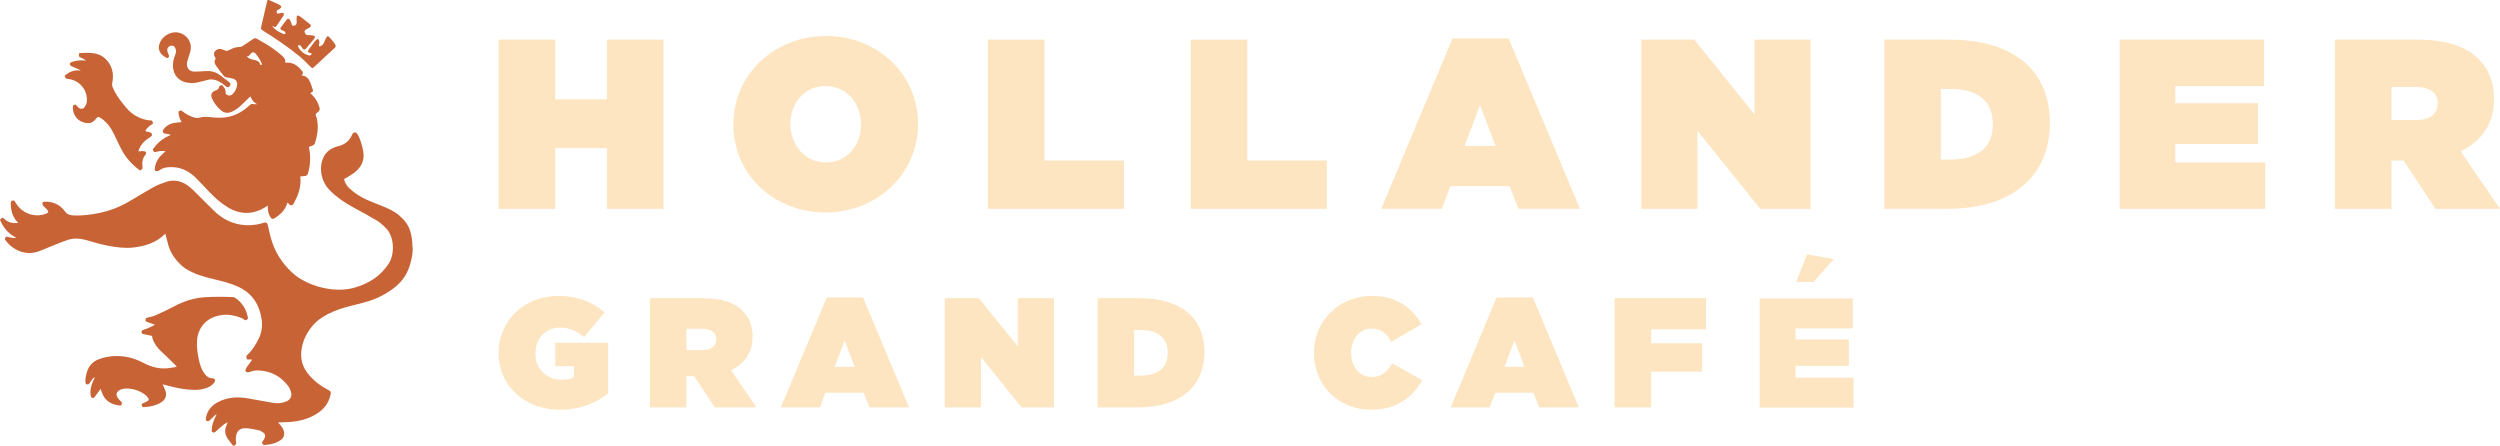 <?xml version="1.0" encoding="UTF-8"?><svg id="Layer_1" xmlns="http://www.w3.org/2000/svg" viewBox="0 0 1165.12 207.73"><defs><style>.cls-1{fill:#fde5c1;}.cls-2{fill:#c86336;}</style></defs><g><path class="cls-2" d="M.36,102.08c.82-.85,.82-.85,1.67-.03,1.8,1.72,3.99,2.07,6.38,1.88-.03-.12-.02-.18-.05-.2-2.61-2.56-3.37-5.78-3.35-9.3,0-.77,.59-.81,1.03-1,.42-.18,.66,.14,.89,.49,.55,.86,1.1,1.74,1.77,2.51,3.09,3.55,8.17,4.85,12.5,3.26,1.48-.54,1.62-1.01,.57-2.22-.51-.59-1.18-1.03-1.68-1.62-.24-.28-.35-.75-.33-1.13,.02-.41,.35-.7,.84-.7,.47,0,.94-.06,1.4-.03,3.47,.23,6.3,1.8,8.3,4.55,1.06,1.46,2.28,1.75,3.86,1.84,4.21,.24,8.35-.33,12.43-1.2,4.8-1.02,9.35-2.8,13.59-5.29,3.85-2.26,7.64-4.62,11.54-6.78,1.8-.99,3.79-1.68,5.74-2.35,2.3-.79,4.65-.78,6.96,.06,2.1,.76,3.85,2.07,5.43,3.61,3.18,3.11,6.33,6.24,9.46,9.39,3,3.03,6.49,5.27,10.6,6.38,4.42,1.19,8.84,.95,13.2-.42,.9-.28,1.49,.11,1.68,1.02,.42,1.94,.84,3.88,1.35,5.79,1.73,6.49,5.11,11.93,10.07,16.5,6.69,6.17,19.4,9.7,28.87,7.01,6.71-1.91,12.21-5.29,16.1-11.27,2.75-4.23,2.87-12.59-1.63-16.83-1.2-1.13-2.41-2.31-3.8-3.15-3.18-1.92-6.46-3.69-9.74-5.45-4.6-2.47-8.96-5.21-12.63-9.03-3.36-3.49-5.04-9.62-2.72-14.86,1.34-3.05,3.98-4.66,7.09-5.41,3.14-.76,5.22-2.62,6.43-5.51,.3-.71,.81-.89,1.38-.89,.3,0,.64,.37,.88,.65,.27,.32,.47,.7,.66,1.08,1.05,2.11,1.62,4.37,2.1,6.68,.86,4.08-.46,7.36-3.56,9.96-1.24,1.04-2.69,1.82-4.06,2.7-.39,.25-.82,.42-1.24,.63,.35,1.78,1.25,3.2,2.51,4.39,2.4,2.26,5.17,3.98,8.14,5.33,2.39,1.09,4.87,1.99,7.3,2.97,2.82,1.14,5.57,2.41,7.9,4.43,2.41,2.1,4.3,4.54,5.13,7.67,.57,2.16,.92,4.37,.9,6.62,0,.23,.07,.47,.11,.7,0,.36,0,.71,0,1.07-.09,.9-.11,1.82-.27,2.7-.83,4.44-2.21,8.66-5.35,12.07-2.74,2.98-6.07,5.15-9.69,6.93-3.69,1.81-7.63,2.82-11.6,3.79-3.31,.81-6.64,1.68-9.77,2.99-3.97,1.67-7.72,3.84-10.47,7.34-2.59,3.3-4.28,6.98-4.74,11.18-.44,3.96,.63,7.45,3.09,10.56,2.62,3.29,5.88,5.76,9.6,7.67,1.02,.53,1.16,.83,.94,1.98-.88,4.53-3.64,7.57-7.58,9.72-4.08,2.23-8.47,3.08-13.06,3.22-1.25,.04-2.49,.11-3.87,.17,.24,.26,.44,.45,.62,.65,1.11,1.24,2.12,2.54,2.27,4.29,.1,1.2-.35,2.19-1.27,2.95-1.71,1.41-3.74,2.04-5.88,2.38-.64,.1-1.29,.11-1.93,.21-.55,.09-.84-.2-1.05-.62-.2-.4-.24-.75,.12-1.15,.38-.43,.68-.95,.9-1.47,.46-1.09,.22-1.98-.77-2.63-.64-.42-1.35-.85-2.09-1.01-1.91-.4-3.85-.82-5.79-.92-2.96-.15-4.46,1.29-4.75,4.25-.06,.62-.12,1.28,.04,1.86,.25,.91-.01,1.53-.74,2.02h-.67c-.1-.14-.2-.28-.3-.42-.8-1.07-1.69-2.08-2.39-3.21-.86-1.39-1.14-2.97-.77-4.58,.21-.9,.64-1.75,1.01-2.72-.66,.39-1.34,.68-1.9,1.14-1.28,1.04-2.53,2.13-3.73,3.26-.41,.38-.8,.49-1.26,.34-.51-.15-.58-.59-.57-1.08,.04-2.06,.74-3.93,1.56-5.77,.23-.52,.49-1.02,.74-1.53-.33,.05-.58,.18-.77,.37-.85,.82-1.65,1.69-2.54,2.47-.26,.23-.76,.33-1.12,.28-.4-.06-.66-.43-.59-.91,.04-.31,.04-.63,.1-.93,.68-3.37,2.78-5.61,5.75-7.13,4.39-2.25,9.04-2.42,13.78-1.63,3.96,.66,7.89,1.48,11.85,2.11,2.05,.33,4.11,.13,6.05-.7,1.9-.81,2.68-2.36,2.15-4.34-.24-.87-.57-1.77-1.09-2.49-2.77-3.85-6.44-6.37-11.15-7.26-2.36-.45-4.71-.56-6.98,.38-.63,.26-1.12,.2-1.66-.11-.35-.2-.46-.41-.33-.81,.32-1.05,.93-1.9,1.64-2.73,.55-.64,.97-1.4,1.45-2.1-.62-.12-1.08-.05-1.55-.06-.32,0-.78,.22-.89-.3-.12-.53-.6-1.03,.03-1.63,2.39-2.25,4.13-4.98,5.55-7.91,1.43-2.96,1.76-6.1,1.22-9.34-.99-5.88-3.64-10.67-8.96-13.74-3.15-1.81-6.57-2.85-10.06-3.74-4.45-1.13-8.97-1.99-13.17-3.98-1.79-.85-3.49-1.77-4.96-3.11-2.91-2.65-5.17-5.73-6.26-9.56-.5-1.75-.91-3.51-1.37-5.3-.07,.05-.15,.09-.21,.15-4.13,4.06-9.29,5.66-14.87,6.28-3.84,.42-7.64-.12-11.39-.8-3.32-.6-6.6-1.55-9.84-2.52-3.01-.9-6.03-1.25-9.02-.29-2.88,.93-5.66,2.15-8.48,3.26-1.74,.69-3.44,1.48-5.2,2.12-6.45,2.32-12.45-.94-15.59-5.27-.09-.13-.19-.33-.16-.47,.22-1.1,.55-1.28,1.61-.96,1.15,.35,2.31,.59,3.6,.42-.11-.12-.14-.18-.19-.2-3.4-1.76-5.73-4.48-7.21-7.98-.03-.07-.1-.13-.15-.2v-.13c.12-.1,.25-.18,.36-.29Z"/><path class="cls-2" d="M155.03,23.22c-2.45,2.18-4.81,4.46-7.21,6.7-.57,.53-1.15,1.05-1.74,1.56-.42,.36-.76,.25-1.15-.14-1.7-1.67-3.33-3.43-5.16-4.95-5.5-4.54-11.42-8.5-17.46-12.28-.55-.35-.78-.71-.63-1.36,.63-2.69,1.23-5.39,1.85-8.08,.36-1.55,.75-3.1,1.13-4.65,.22,0,.45-.01,.67-.02,1.41,.63,2.83,1.27,4.24,1.91,.28,.13,.56,.27,.83,.44,.87,.55,.91,1.06,.09,1.69-.35,.27-.77,.45-1.15,.67-.52,.29-.53,.72-.32,1.21,.21,.48,.57,.5,1,.37,.36-.11,.72-.25,1.09-.29,1.11-.12,1.54,.42,.96,1.36-1.04,1.68-2.21,3.28-3.33,4.92-.04,.05-.09,.1-.14,.15-.36,.39-.71,.25-1.05-.03-.12-.1-.21-.24-.32-.36-.07,.04-.15,.08-.22,.12,.1,.19,.15,.43,.3,.56,.62,.58,1.2,1.23,1.91,1.67,.96,.59,2.01,1.04,3.04,1.5,.21,.09,.53-.07,.8-.12-.06-.31-.04-.67-.2-.92-.14-.21-.47-.3-.72-.43-.39-.2-.81-.36-1.18-.6-.35-.23-.4-.58-.14-.93,.94-1.27,1.86-2.55,2.85-3.78,.52-.64,.88-.59,1.38,.09,.25,.36,.42,.78,.59,1.19,.14,.33,.22,.68,.33,1.02,.18,.56,.57,.7,1.11,.56,.92-.24,1.24-.77,1.18-1.73-.05-.77-.11-1.56,0-2.31,.11-.75,.5-.88,1.16-.51,.48,.27,.92,.62,1.36,.96,.78,.6,1.54,1.21,2.31,1.81,.45,.36,.93,.69,1.35,1.09,.62,.59,.62,.93-.07,1.46-.52,.4-1.14,.68-1.73,.99-.68,.36-.85,.76-.59,1.48,.29,.83,.78,1.13,1.67,1.16,.77,.02,1.57,.02,2.31,.2,.86,.22,.96,.57,.49,1.31-.3,.47-.67,.88-1.03,1.31-.62,.76-1.26,1.5-1.89,2.25-.34,.41-.66,.85-1.04,1.22-.61,.62-.97,.6-1.55-.07-.2-.23-.33-.52-.51-.78-.15-.22-.28-.51-.49-.61-.32-.14-.7-.13-1.06-.19,.02,.33-.07,.73,.08,.99,1.12,1.94,2.77,3.24,4.95,3.82,.72,.19,1.16-.19,1.23-1.02-.29-.05-.6-.09-.9-.16-.74-.18-.98-.69-.59-1.33,.25-.42,.57-.8,.86-1.19,.64-.85,1.27-1.71,1.94-2.55,.33-.42,.68-.83,1.09-1.17,.43-.36,.85-.23,1.05,.3,.12,.3,.17,.65,.16,.98-.01,.47-.12,.93-.18,1.39-.05,.48,.1,.67,.61,.47,.97-.37,1.55-1.04,1.88-2.02,.27-.79,.69-1.53,1.11-2.26,.27-.48,.7-.54,1.09-.09,.74,.83,1.54,1.62,2.19,2.52,1.36,1.91,1.26,1.95-.5,3.52Z"/><path class="cls-2" d="M70.58,58.09c-1.22,.68-2.08,1.71-2.87,2.9,.13,.1,.21,.2,.31,.22,.51,.13,1.02,.25,1.54,.36,.61,.12,1.27,.65,1.29,1.12,.03,.58-.36,.88-.82,1.18-.89,.59-1.79,1.18-2.58,1.9-1.39,1.26-2.42,2.78-2.97,4.8,.55-.05,.99-.12,1.44-.13,.52,0,1.07-.07,1.55,.09,.66,.21,.86,1.04,.39,1.54-1.59,1.71-1.7,3.77-1.43,5.9,.09,.71-.36,.97-.72,1.29-.38,.34-.74,.01-1.06-.24-3.35-2.56-6.1-5.64-8.05-9.38-1.25-2.39-2.37-4.85-3.55-7.27-1.39-2.88-3.23-5.4-5.9-7.24-1.33-.91-1.52-.88-2.52,.34-.18,.22-.38,.44-.58,.65-1.01,1.04-2.25,1.42-3.66,1.24-3.97-.5-6.47-3.44-6.46-7.49,0-.63,.34-.89,.82-1.05,.47-.16,.8,.07,1.05,.48,.16,.26,.38,.5,.6,.71,1.03,.98,2.37,.93,3.16-.26,.45-.68,.81-1.52,.9-2.33,.57-5.43-3.54-10.26-9.02-10.65-.69-.05-.97-.49-1.2-.99-.24-.53,.24-.76,.56-1.01,1.93-1.55,4.13-2.24,6.79-1.87-.34-.24-.51-.42-.73-.51-1.16-.51-2.33-1-3.49-1.5-.17-.08-.41-.13-.5-.28-.58-.93-.38-1.42,.67-1.76,.13-.04,.25-.08,.38-.12,2.03-.63,4.1-.74,6.25-.5-.78-.52-1.57-.99-2.42-1.36-1.02-.44-1.04-.4-.94-1.51,.01-.15,.05-.3,.1-.62,1.68-.04,3.35-.19,5.01-.1,2.59,.13,5.07,.79,7.02,2.59,3.32,3.08,4.24,6.96,3.39,11.31-.15,.76-.12,1.43,.17,2.13,1.25,3.03,3.15,5.64,5.19,8.16,1.39,1.73,2.84,3.39,4.72,4.62,2.56,1.67,5.36,2.61,8.43,2.73,.08,.19,.16,.38,.24,.56,.36,.82,.31,.9-.47,1.34Z"/><path class="cls-2" d="M106.94,38.42c.59,.46,.61,1.17,.15,1.74-.47,.58-1.03,.67-1.68,.2-.47-.34-.89-.76-1.35-1.1-2.42-1.79-5-2.9-8.08-1.81-.22,.08-.45,.12-.67,.18-1.97,.51-3.94,1.06-6,1.1-.71-.07-1.43-.11-2.14-.23-3.81-.68-6.25-3.38-6.54-7.24-.15-1.95,.23-3.82,1-5.61,.52-1.19,.57-2.37-.08-3.52-.37-.66-.99-.95-1.65-.84-1.52,.26-2.23,1.29-1.85,2.77,.15,.58,.39,1.13,.65,1.67,.22,.46,0,.8-.25,1.1-.24,.28-.57,.29-.89,.08-.47-.3-.98-.55-1.43-.89-1.99-1.48-2.63-3.7-1.67-5.99,1.01-2.41,2.89-3.91,5.34-4.67,4.06-1.26,8.45,1.54,9.08,5.76,.19,1.31-.08,2.59-.46,3.84-.39,1.28-.84,2.54-1.18,3.83-.54,2.06,.42,4.64,3.51,4.59,1.59-.02,3.18-.12,4.76-.24,2.48-.19,4.8,.25,6.84,1.74,1.56,1.14,3.1,2.33,4.62,3.53Z"/><path class="cls-2" d="M45.86,167.51c2.44-.96,4.97-1.47,7.57-1.57,4.74-.17,9.19,.95,13.39,3.17,3.45,1.83,7.12,2.86,11.07,2.54,1.43-.12,2.84-.43,4.26-.65,.03-.11,.07-.22,.1-.33-1.67-1.64-3.33-3.28-5-4.91-1.07-1.04-2.23-2-3.23-3.1-1.63-1.78-2.84-3.82-3.18-6.12-1.48-.3-2.85-.57-4.22-.87-.19-.04-.42-.19-.5-.35-.39-.81-.13-1.35,.72-1.61,1.86-.56,3.61-1.36,5.38-2.4-.23-.08-.35-.11-.47-.15-1.16-.4-2.31-.81-3.47-1.21-.64-.22-.41-.77-.41-1.2,0-.39,.25-.58,.67-.68,1.26-.3,2.56-.52,3.73-1.04,2.97-1.32,5.94-2.68,8.8-4.21,4.53-2.43,9.27-3.98,14.43-4.3,4.4-.28,8.79-.24,13.19-.05,.33,.01,.69,.19,.97,.39,3.21,2.18,5.12,5.21,5.84,9.01,.11,.6-.02,.9-.52,1.17-.5,.28-.9,.27-1.31-.16-.21-.22-.5-.39-.78-.51-2.33-1.03-4.78-1.6-7.31-1.71-1.08-.05-2.18,.18-3.25,.36-6.02,1.05-10.05,5.54-10.5,11.59-.23,3.2,.24,6.32,.94,9.42,.5,2.21,1.21,4.35,2.59,6.19,.94,1.24,2.09,2.12,3.76,2.08,.9-.02,1.39,.95,.92,1.7-.73,1.15-1.76,1.95-2.99,2.5-2.23,.99-4.6,1.26-7,1.2-3.63-.09-7.18-.8-10.69-1.67-1.22-.3-2.43-.63-3.56-.93,.45,1.03,.99,2.04,1.33,3.12,.65,2.07,.06,3.8-1.69,5.07-.64,.47-1.37,.84-2.1,1.15-2.21,.93-4.53,1.23-6.88,1.31-.09-.21-.15-.36-.21-.5-.42-.94-.35-1.03,.59-1.39,.68-.26,1.35-.59,1.96-.97,.54-.33,.62-.9,.26-1.4-.36-.5-.76-1.01-1.24-1.38-2.43-1.89-5.22-2.88-8.29-3.03-1.3-.07-2.6,.06-3.77,.71-1.5,.83-1.86,2.11-.93,3.53,.46,.7,1.07,1.31,1.68,1.89,.47,.45,.2,.92,.13,1.36-.07,.44-.48,.46-.86,.4-.35-.05-.71-.09-1.06-.15-3.06-.55-5.46-2.03-6.83-4.91-.39-.81-.62-1.69-.95-2.63-.18,.21-.36,.39-.52,.6-.76,1.02-1.52,2.04-2.26,3.07-.45,.62-1.21,.74-1.62,.17-.17-.23-.23-.57-.28-.87-.39-2.39,.23-4.6,1.19-6.75,.24-.55,.52-1.08,.78-1.63-.4,.1-.74,.26-.95,.52-.55,.7-1.08,1.42-1.53,2.18-.29,.49-.63,.68-1.14,.57-.5-.11-.79-.38-.8-.97-.05-1.76,.24-3.46,.81-5.12,.9-2.65,2.61-4.51,5.24-5.55Z"/><path class="cls-2" d="M71.6,70.55c.19,.42,.58,.38,.98,.27,1.52-.42,3.05-.59,4.57-.33-.89,.85-1.87,1.64-2.67,2.57-1.44,1.67-2.2,3.65-2.39,5.85-.03,.38,.06,.56,.42,.69,.64,.22,1.12,.22,1.75-.23,1.98-1.43,4.29-1.6,6.66-1.45,4.14,.27,7.51,2.16,10.38,5.01,2.11,2.09,4.12,4.27,6.16,6.43,2.61,2.75,5.41,5.25,8.67,7.23,6.08,3.69,12.09,3.45,18.03-.35,.18-.12,.36-.23,.64-.41-.1,1.98,.25,3.73,1.2,5.34,.53,.9,1.19,1.08,2.05,.52,2.29-1.5,4.31-3.27,5.4-5.87,.17-.41,.3-.84,.52-1.42,.25,.23,.49,.38,.65,.6,.66,.93,1.64,.93,2.19-.05,1.93-3.45,3.33-7.06,3.26-11.1-.01-.55-.07-1.1-.1-1.61,.8-.09,1.55-.15,2.29-.25,.69-.1,1.08-.52,1.28-1.2,1.13-3.87,1.31-7.77,.52-11.72-.04-.22-.09-.43-.13-.58,.74-.29,1.47-.53,2.16-.86,.25-.12,.5-.41,.59-.67,1.31-3.93,1.94-7.93,.91-12.04-.14-.56-.57-1.16-.45-1.63,.12-.47,.76-.82,1.2-1.19,.65-.54,.78-1.17,.56-1.97-.67-2.38-1.84-4.44-3.65-6.13-.19-.18-.39-.36-.58-.53,.02-.06,.02-.11,.05-.13,1.33-.78,1.34-.82,.82-2.27-.33-.92-.6-1.87-.98-2.77-.74-1.75-1.91-3.02-4.04-3.15,.15-.18,.26-.3,.35-.43,.29-.43,.45-.89,.11-1.36-1.04-1.42-2.26-2.65-3.85-3.46-1.31-.67-2.72-.81-4.22-.66,.29-1.44-.47-2.45-1.4-3.24-1.64-1.4-3.33-2.78-5.12-3.97-2.15-1.43-4.45-2.65-6.67-3.97-.64-.38-1.17-.29-1.78,.14-1.63,1.14-3.29,2.22-4.95,3.3-.51,.33-1.06,.41-1.7,.41-.87,0-1.76,.25-2.59,.54-.82,.28-1.55,.78-2.36,1.1-.35,.14-.82,.16-1.18,.06-.71-.19-1.36-.57-2.07-.74-1.82-.43-3.62,1.01-3.33,2.68,.1,.6,.51,1.15,.82,1.82-.86,.92-.71,2.07-.01,3.08,1.21,1.76,2.53,3.45,3.88,5.11,.26,.32,.85,.42,1.31,.52,.91,.21,1.86,.26,2.74,.54,1.61,.51,2.2,1.49,1.97,3.17-.22,1.59-.93,2.98-2.1,4.09-.67,.64-1.47,.84-2.34,.43-.6-.28-.97-.67-.92-1.45,.09-1.32-.71-2.25-1.56-3.13-.09-.09-.34-.13-.46-.07-.51,.25-1.02,.48-1.1,1.2-.04,.32-.37,.63-.63,.89-.16,.16-.43,.23-.66,.31-2.18,.77-2.76,2.06-1.75,4.15,.99,2.05,2.38,3.83,4.14,5.28,1.49,1.22,3.16,1.37,4.9,.6,1.84-.81,3.41-2.03,4.84-3.43,1.15-1.12,2.29-2.25,3.44-3.37,.14-.13,.3-.24,.48-.37,.57,1.69,1.58,2.96,3.19,3.64h-1.54c-.75-.26-1.32-.19-1.94,.38-2.94,2.69-6.22,4.77-10.21,5.56-2.53,.5-5.06,.41-7.6,.15-1.89-.2-3.77-.41-5.64,.18-1.11,.35-2.21,.03-3.28-.34-1.73-.59-3.29-1.5-4.71-2.63-.46-.37-.92-.47-1.41-.21-.51,.26-.44,.75-.39,1.23,.15,1.31,.55,2.52,1.23,3.65,.08,.13,.13,.27,.18,.37-1.18,.12-2.34,.17-3.47,.38-2.1,.39-3.84,1.41-5.08,3.2-.51,.74-.04,1.68,.86,1.77,.51,.05,1.02,.14,1.52,.25,.36,.07,.7,.2,1.15,.33-.83,.4-1.58,.73-2.3,1.13-2.36,1.31-4.29,3.1-5.86,5.3-.4,.56-.03,.92,.15,1.33ZM118.79,28.01c-.18-.04-.37-.09-.55-.13-1.06-.23-2.16-.48-2.88-1.32l-.32-.37,.48-.02c.42-.02,.74-.41,1.08-.83,.4-.48,.84-1.03,1.53-.96,.47,.05,.82,.4,1.12,.76,1.16,1.41,2.11,2.97,2.81,4.66l.11,.26-.95,.2-.02-.27c-.1-1.33-1.88-1.87-2.42-2Z"/></g><g><g><path class="cls-1" d="M232.38,18.47h26.36v27.83h24.11V18.47h26.36V97.33h-26.36v-28.28h-24.11v28.28h-26.36V18.47Z"/><path class="cls-1" d="M341.78,58.12v-.22c0-22.87,18.81-41.12,43.15-41.12s42.92,18.03,42.92,40.89v.23c0,22.87-18.81,41.12-43.15,41.12s-42.92-18.03-42.92-40.9Zm59.48,0v-.22c0-9.35-6.42-17.8-16.56-17.8s-16.33,8.34-16.33,17.57v.23c0,9.35,6.42,17.8,16.56,17.8s16.34-8.34,16.34-17.57Z"/><path class="cls-1" d="M460.42,18.47h26.36v56.33h37.06v22.53h-63.42V18.47Z"/><path class="cls-1" d="M554.94,18.47h26.36v56.33h37.06v22.53h-63.42V18.47Z"/><path class="cls-1" d="M676.95,17.9h26.14l33.23,79.42h-28.61l-4.17-10.59h-27.6l-4.06,10.59h-28.16l33.23-79.42Zm20.05,50.13l-7.21-19.15-7.21,19.15h14.42Z"/><path class="cls-1" d="M764.94,18.47h24.67l28.05,34.81V18.47h26.14V97.33h-23.43l-29.29-36.39v36.39h-26.14V18.47Z"/><path class="cls-1" d="M878.17,18.47h30.19c31.32,0,46.98,15.43,46.98,38.75v.22c0,23.32-16,39.88-47.88,39.88h-29.29V18.47Zm30.75,55.88c12.05,0,19.83-4.96,19.83-16.33v-.23c0-11.38-7.78-16.33-19.83-16.33h-4.39v32.9h4.39Z"/><path class="cls-1" d="M987.9,18.47h67.26v21.63h-41.35v8h38.53v19.04h-38.53v8.56h41.91v21.63h-67.82V18.47Z"/><path class="cls-1" d="M1088.18,18.47h38.53c13.97,0,22.87,3.49,28.39,9.01,4.73,4.73,7.21,10.59,7.21,18.7v.23c0,11.49-5.97,19.49-15.55,24.11l18.36,26.81h-30.08l-14.87-22.53h-5.63v22.53h-26.36V18.47Zm37.74,37.51c6.31,0,10.14-2.82,10.14-7.66v-.23c0-5.07-3.94-7.55-10.03-7.55h-11.49v15.43h11.38Z"/></g><g><path class="cls-1" d="M232.38,164.57v-.14c0-15.19,11.99-26.53,28.06-26.53,8.72,0,15.77,2.91,21.3,7.7l-9.52,11.49c-3.34-2.84-7.05-4.43-11.27-4.43-6.62,0-11.41,5.09-11.41,11.99v.14c0,7.2,5.02,12.14,12.14,12.14,2.91,0,4.51-.43,5.82-1.16v-5.09h-8.72v-10.9h24.64v23.55c-5.52,4.51-13.23,7.63-22.46,7.63-15.85,0-28.57-10.61-28.57-26.39Z"/><path class="cls-1" d="M302.9,138.98h24.86c9.01,0,14.76,2.25,18.32,5.82,3.05,3.05,4.65,6.83,4.65,12.07v.14c0,7.42-3.85,12.58-10.03,15.56l11.85,17.3h-19.41l-9.6-14.54h-3.63v14.54h-17.01v-50.88Zm24.35,24.21c4.07,0,6.54-1.82,6.54-4.94v-.15c0-3.27-2.54-4.87-6.47-4.87h-7.41v9.96h7.34Z"/><path class="cls-1" d="M385.35,138.62h16.86l21.44,51.25h-18.46l-2.69-6.83h-17.81l-2.62,6.83h-18.17l21.44-51.25Zm12.94,32.35l-4.65-12.36-4.65,12.36h9.3Z"/><path class="cls-1" d="M440.31,138.98h15.92l18.1,22.46v-22.46h16.86v50.88h-15.12l-18.9-23.48v23.48h-16.86v-50.88Z"/><path class="cls-1" d="M511.56,138.98h19.48c20.21,0,30.31,9.96,30.31,25.01v.14c0,15.05-10.32,25.73-30.89,25.73h-18.9v-50.88Zm17.01,14.83v21.23h2.84c7.78,0,12.79-3.2,12.79-10.54v-.14c0-7.34-5.02-10.54-12.79-10.54h-2.84Z"/><path class="cls-1" d="M612.39,164.57v-.14c0-15.19,11.85-26.53,27.04-26.53,11.19,0,18.75,5.45,23.04,13.23l-14.03,8.21c-1.89-3.63-4.58-6.18-9.23-6.18-5.74,0-9.52,5.02-9.52,11.12v.15c0,6.61,3.93,11.27,9.52,11.27,4.8,0,7.49-2.62,9.6-6.4l14.03,7.92c-4.29,7.56-11.41,13.74-24.06,13.74-14.1,0-26.39-10.61-26.39-26.39Z"/><path class="cls-1" d="M697.53,138.62h16.86l21.44,51.25h-18.46l-2.69-6.83h-17.81l-2.62,6.83h-18.17l21.44-51.25Zm12.94,32.35l-4.65-12.36-4.65,12.36h9.3Z"/><path class="cls-1" d="M752.49,138.98h42.6v14.54h-25.59v6.47h23.77v13.23h-23.77v16.65h-17.01v-50.88Z"/></g></g><g><path class="cls-1" d="M820.08,139.08h43.4v13.96h-26.68v5.16h24.86v12.29h-24.86v5.52h27.04v13.96h-43.76v-50.88Z"/><path class="cls-1" d="M842.17,118.54l12.48,2.2-9.48,10.7-8.08-.04,5.08-12.86Z"/></g></svg>